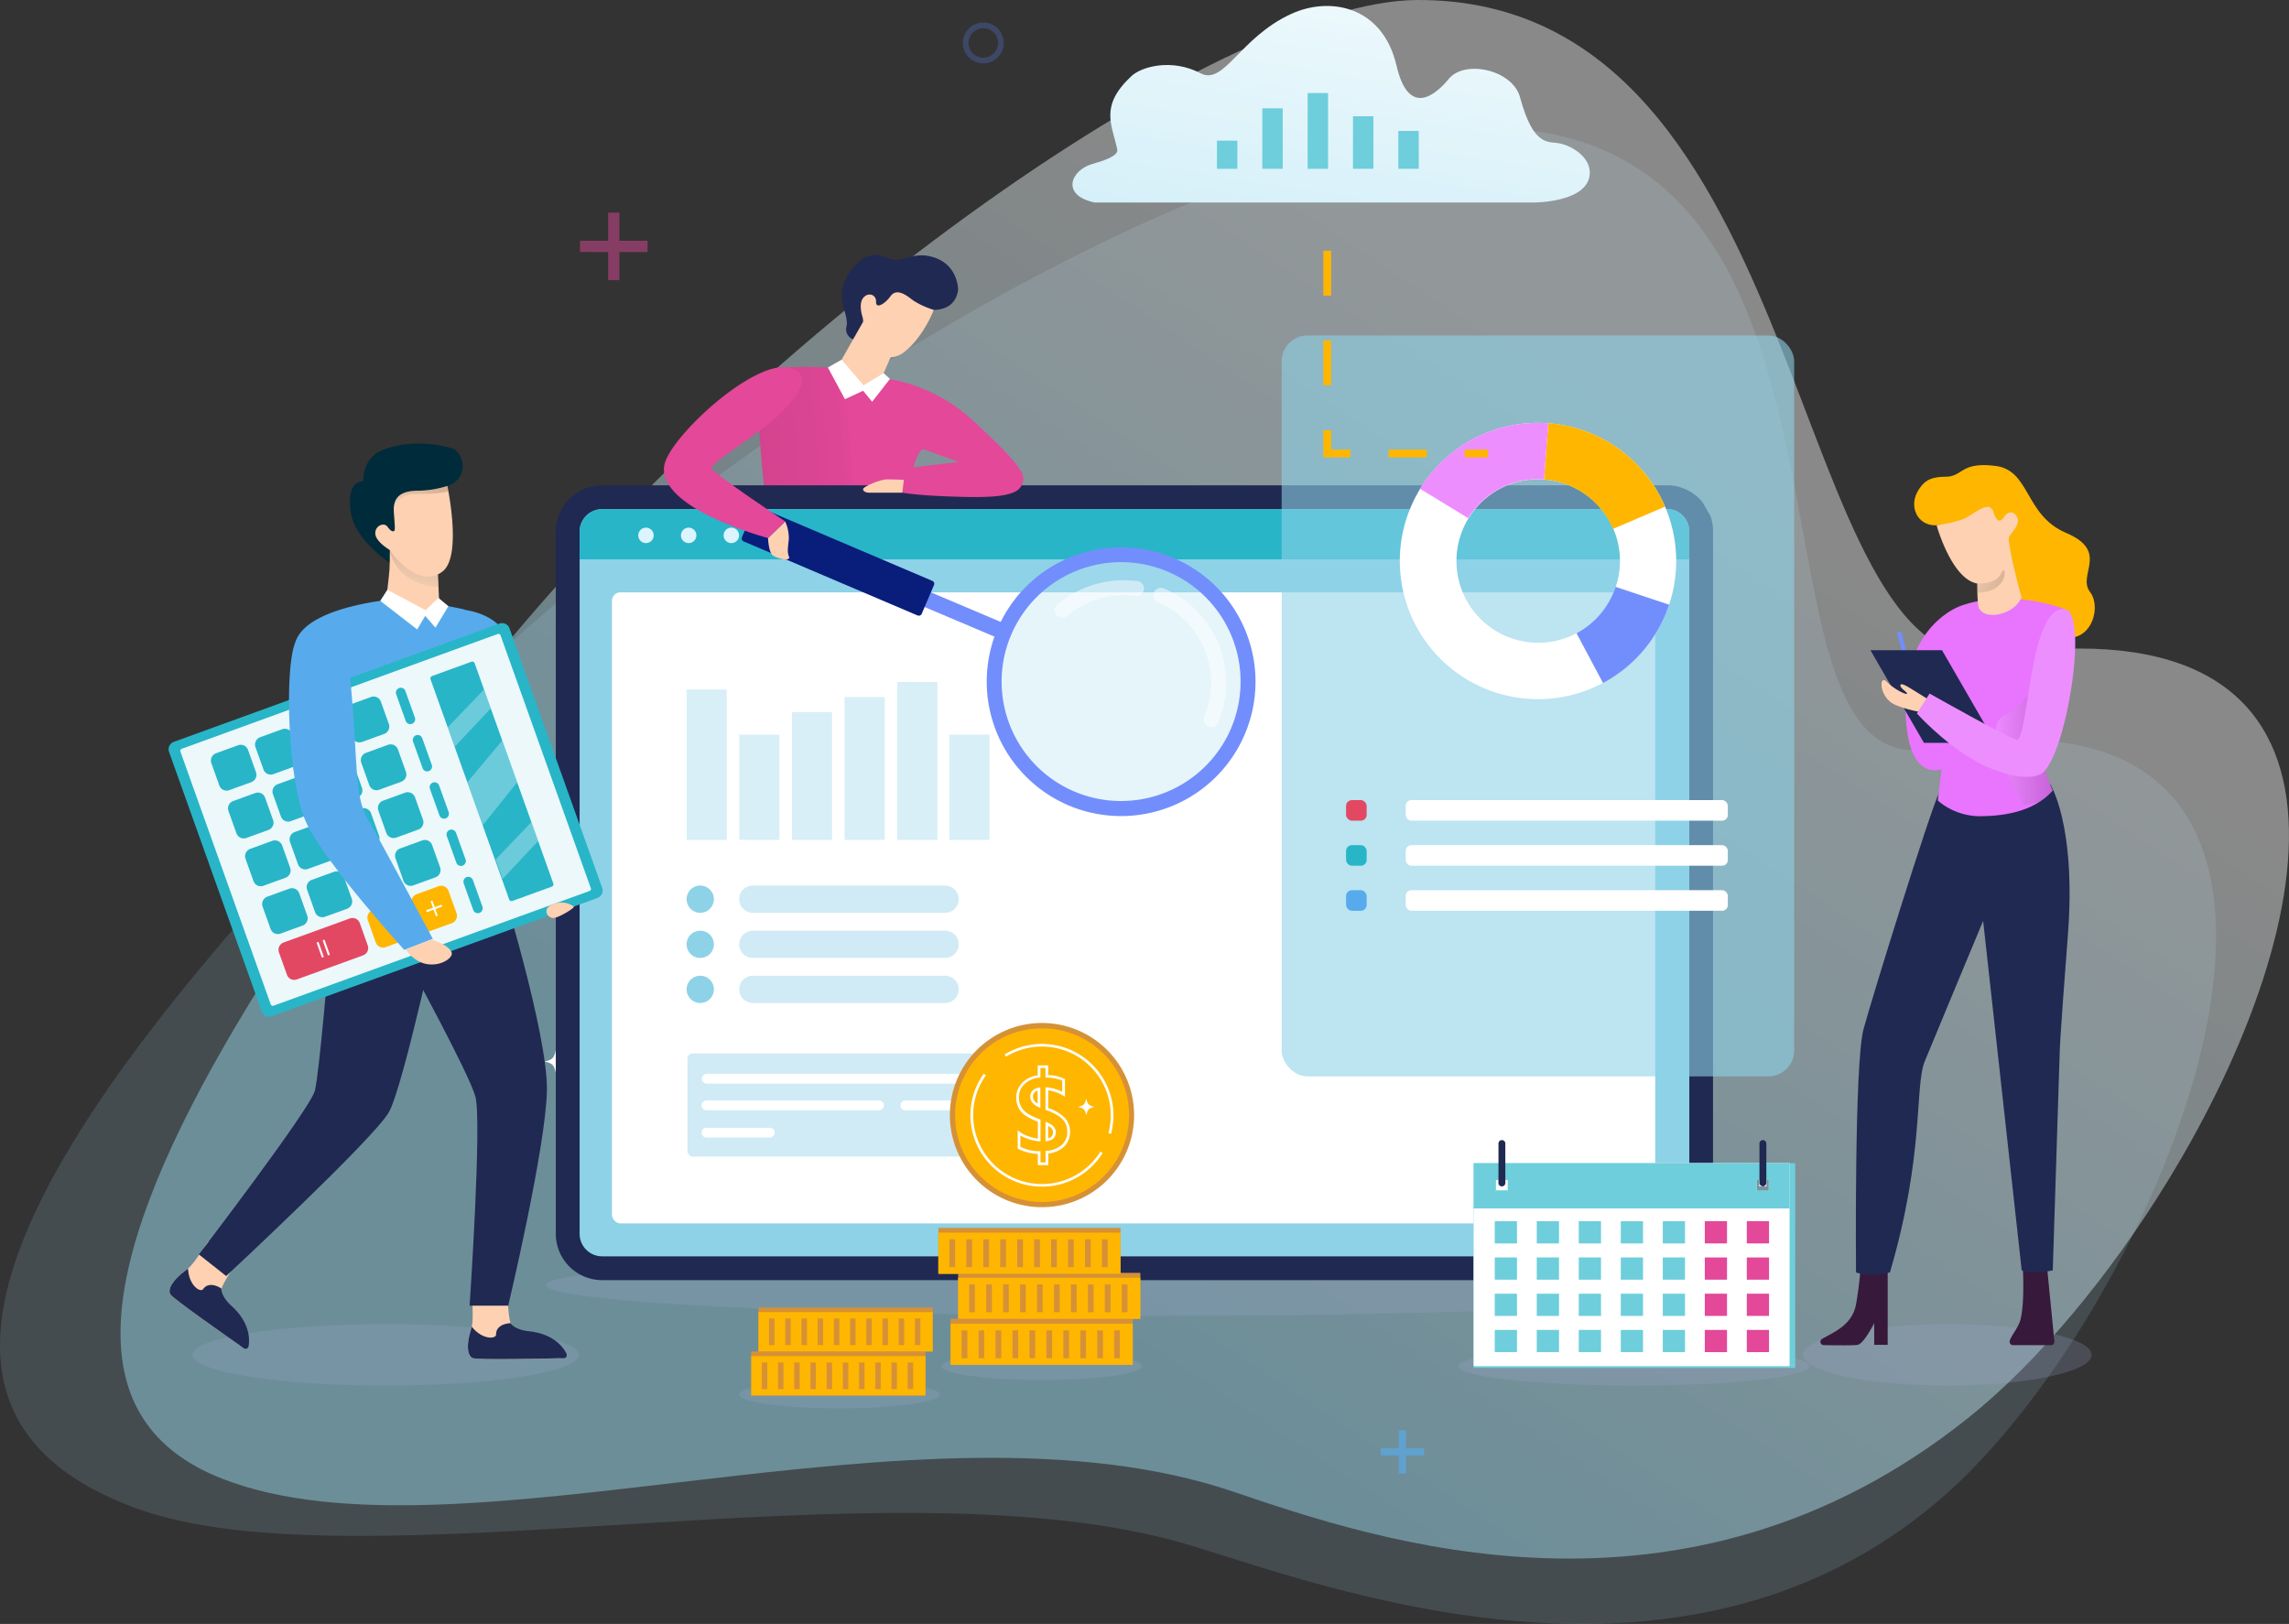 <svg xmlns="http://www.w3.org/2000/svg" xmlns:xlink="http://www.w3.org/1999/xlink" viewBox="0 0 1035.91 735.05"><rect x="0" y="0" width="1035.91" height="735.05" fill="#333333" stroke="none"/><defs><style>.cls-1{isolation:isolate;}.cls-2{fill:#a9e1f2;}.cls-2,.cls-23,.cls-24,.cls-31,.cls-33{opacity:0.15;}.cls-3{opacity:0.42;fill:url(#linear-gradient);}.cls-4{fill:#9faad4;opacity:0.22;}.cls-5{fill:url(#linear-gradient-2);}.cls-6{fill:#202952;}.cls-7{fill:#fff;}.cls-10,.cls-8{opacity:0.35;}.cls-10,.cls-9{fill:#004b6a;}.cls-11{fill:#dcf4fe;}.cls-12,.cls-37{fill:#8ed2e8;}.cls-13{fill:#28b5c8;}.cls-14,.cls-38{fill:#d0ebf5;}.cls-15{fill:none;}.cls-16{fill:#d69136;}.cls-17{fill:#ffb600;}.cls-18{fill:url(#linear-gradient-3);}.cls-19{fill:#6ecedb;}.cls-20{fill:#57abec;}.cls-21{fill:#fdd1b1;}.cls-22{fill:#002b3b;}.cls-23,.cls-24,.cls-31,.cls-33{mix-blend-mode:multiply;}.cls-23{fill:url(#linear-gradient-4);}.cls-24{fill:url(#linear-gradient-5);}.cls-25{opacity:0.91;}.cls-26{fill:#e34862;}.cls-27{fill:#e34899;}.cls-28{fill:#728efc;}.cls-29{fill:#e974fe;}.cls-30{fill:#37193b;}.cls-31{fill:url(#linear-gradient-6);}.cls-32{fill:#ed8efe;}.cls-33{fill:url(#linear-gradient-7);}.cls-34{fill:#b8e4f2;opacity:0.34;}.cls-35{opacity:0.5;mix-blend-mode:screen;}.cls-36{fill:#091d7b;}.cls-37{opacity:0.59;}.cls-38{opacity:0.4;}.cls-39{opacity:0.47;}.cls-40{opacity:0.66;}.cls-41{opacity:0.31;}.cls-42{fill:#5574d8;}</style><linearGradient id="linear-gradient" x1="477.23" y1="598.79" x2="747.8" y2="192.01" gradientUnits="userSpaceOnUse"><stop offset="0" stop-color="#a5e9ff"></stop><stop offset="1" stop-color="#fff"></stop></linearGradient><linearGradient id="linear-gradient-2" x1="286.92" y1="202.93" x2="384.58" y2="194.16" gradientUnits="userSpaceOnUse"><stop offset="0" stop-color="#c73f86"></stop><stop offset="0.95" stop-color="#dd4695"></stop><stop offset="1" stop-color="#e34899"></stop></linearGradient><linearGradient id="linear-gradient-3" x1="557.69" y1="370.95" x2="627.66" y2="-82.69" gradientUnits="userSpaceOnUse"><stop offset="0" stop-color="#9cdbf0"></stop><stop offset="1" stop-color="#fff"></stop></linearGradient><linearGradient id="linear-gradient-4" x1="5404.33" y1="272.05" x2="5398.1" y2="246.86" gradientTransform="matrix(-1, 0, 0, 1, 5587.55, 0)" gradientUnits="userSpaceOnUse"><stop offset="0" stop-color="#fff"></stop><stop offset="1"></stop></linearGradient><linearGradient id="linear-gradient-5" x1="5400.35" y1="235.11" x2="5394.99" y2="219.84" xlink:href="#linear-gradient-4"></linearGradient><linearGradient id="linear-gradient-6" x1="903.09" y1="327.91" x2="929.02" y2="327.91" gradientTransform="matrix(1, 0, 0, 1, 0, 0)" xlink:href="#linear-gradient-4"></linearGradient><linearGradient id="linear-gradient-7" x1="881.86" y1="258.04" x2="907.36" y2="264.96" gradientTransform="matrix(1, 0, 0, 1, 0, 0)" xlink:href="#linear-gradient-4"></linearGradient></defs><g class="cls-1"><g id="Calque_2" data-name="Calque 2"><g id="Layer_1" data-name="Layer 1"><path class="cls-2" d="M186.56,333.29C22.25,500.65-67.48,635.18,61.23,682.57c101.07,37.2,342.25-23.6,476.64,16.66,60.76,18.2,222.07,80.72,340-20.45,104.94-90,220.87-381.49-4.09-339.94C783.45,355.53,857,72.51,686.15,58.42,565,48.44,324.74,192.55,186.56,333.29Z"></path><path class="cls-3" d="M981.59,533.65c-26.64,43.7-59.67,83.3-91,108.26C761.37,745,622,696.82,558.06,675.16,416.67,627.27,207.2,711,100.48,669.28c-64.88-25.38-58-93.49,1.58-196.9,25.73-44.71,61.29-96,105.14-153.3C334.74,152.43,551.58.25,641.5,0c182.4-.51,165,310.9,261.68,296.58C1078.43,270.61,1052.83,416.79,981.59,533.65Z"></path><ellipse class="cls-4" cx="522.46" cy="581.71" rx="275.33" ry="13.9"></ellipse><ellipse class="cls-4" cx="471.42" cy="618.37" rx="45.43" ry="6.25"></ellipse><path class="cls-5" d="M427.62,202.78l-9.95.43s-4,2-5.13,14.2-66.73,3.1-66.73,3.1-2-17.73-2.44-30.15,5.32-23.06,8.87-23.72,33.92-2,49.88,4.87S427.62,202.78,427.62,202.78Z"></path><path class="cls-6" d="M433.61,131.27c-.78,5.21-4.11,8.87-11.09,9s-21.84,2-25,8.32-11.4,5-11.4,5a4.81,4.81,0,0,1-3-5.92c1-4.66-4-11.75-1.44-18.84s10.3-16.52,18.84-12.53,11.75-3.33,22.5.33S433.61,131.27,433.61,131.27Z"></path><path class="cls-7" d="M256.59,480.49c-3.55.83-4.22,1.51-5.06,5.05-.83-3.54-1.51-4.22-5.05-5.05,3.54-.83,4.22-1.51,5.05-5.05C252.37,479,253,479.66,256.59,480.49Z"></path><g class="cls-8"><rect class="cls-9" x="372.74" y="308.68" width="18.16" height="71.5"></rect><rect class="cls-9" x="348.91" y="315.49" width="18.16" height="64.69"></rect><rect class="cls-9" x="325.07" y="322.3" width="18.16" height="57.88"></rect><rect class="cls-9" x="301.24" y="332.52" width="18.16" height="47.67"></rect><rect class="cls-9" x="396.31" y="332.52" width="18.16" height="47.67"></rect><rect class="cls-9" x="277.41" y="312.09" width="18.16" height="68.09"></rect></g><path class="cls-9" d="M318.39,242.33a3.49,3.49,0,1,1-3.49-3.49A3.49,3.49,0,0,1,318.39,242.33Z"></path><path class="cls-9" d="M299.07,242.33a3.49,3.49,0,1,1-3.48-3.49A3.48,3.48,0,0,1,299.07,242.33Z"></path><path class="cls-9" d="M279.76,242.33a3.49,3.49,0,1,1-3.49-3.49A3.49,3.49,0,0,1,279.76,242.33Z"></path><path class="cls-10" d="M283.58,454h0a6.17,6.17,0,0,1-6.17-6.17h0a6.18,6.18,0,0,1,6.17-6.18h0a6.18,6.18,0,0,1,6.17,6.18h0A6.17,6.17,0,0,1,283.58,454Z"></path><path class="cls-9" d="M394.37,454h-87a6.17,6.17,0,0,1-6.17-6.17h0a6.18,6.18,0,0,1,6.17-6.18h87a6.18,6.18,0,0,1,6.17,6.18h0A6.17,6.17,0,0,1,394.37,454Z"></path><path class="cls-10" d="M283.58,433.6h0a6.17,6.17,0,0,1-6.17-6.17h0a6.17,6.17,0,0,1,6.17-6.17h0a6.17,6.17,0,0,1,6.17,6.17h0A6.17,6.17,0,0,1,283.58,433.6Z"></path><path class="cls-9" d="M394.37,433.6h-87a6.17,6.17,0,0,1-6.17-6.17h0a6.17,6.17,0,0,1,6.17-6.17h87a6.17,6.17,0,0,1,6.17,6.17h0A6.17,6.17,0,0,1,394.37,433.6Z"></path><path class="cls-10" d="M283.58,413.17h0a6.17,6.17,0,0,1-6.17-6.17h0a6.17,6.17,0,0,1,6.17-6.17h0a6.17,6.17,0,0,1,6.17,6.17h0A6.17,6.17,0,0,1,283.58,413.17Z"></path><path class="cls-9" d="M394.37,413.17h-87a6.17,6.17,0,0,1-6.17-6.17h0a6.17,6.17,0,0,1,6.17-6.17h87a6.17,6.17,0,0,1,6.17,6.17h0A6.17,6.17,0,0,1,394.37,413.17Z"></path><path class="cls-9" d="M486.11,379.91H715.4s-6.08-91.53-38.08-91.53S648.44,342,630.44,338.63c-13.26-2.48-14.07-18-26.17-18-17,0-22.8,43.2-47.76,16.8-20.07-21.24-25.89,29.48-41.75,19.82C492.35,343.59,486.11,379.91,486.11,379.91Z"></path><path class="cls-9" d="M717.58,389.22H703.92v-3h-1v3H691.23v-3h-1v3H678.55v-3h-1v3H665.82v-3h-1v3H653v-3h-1v3H640.29v-3h-1v3H627.61v-3h-1v3H614.88v-3h-1v3H602.05v-3h-1v3H589.35v-3h-1v3h-11.7v-3h-1v3H563.94v-3h-1v3H551.11v-3h-1v3h-12v-3H537v3H525.39v-3h-1v3H512.66v-3h-1v3H500v-3h-1v3H487.15v-3h-1v4.08H718v-.65A.4.4,0,0,0,717.58,389.22Z"></path><path class="cls-10" d="M486.11,379.91s18.94-.36,27.92-15c10.81-17.64,22.06-7.2,29.52.48,10.56,10.88,21.35-31.05,35.85-26s15.75,32.45,34.08,25.74c15.59-5.7,19.94-14.5,34.08-8.33,18.43,8,24.28-24.12,40.48-5,15.61,18.48,17.63,27.22,27.36,28.05Z"></path><path class="cls-9" d="M653.44,500.32a23.27,23.27,0,1,1-25.07-23.2,17.8,17.8,0,0,1,1.8-.08,23.29,23.29,0,0,1,23.27,23.28Z"></path><path class="cls-10" d="M649.84,487.89l-19.67,12.43-1.8-23.2a17.8,17.8,0,0,1,1.8-.08A23.24,23.24,0,0,1,649.84,487.89Z"></path><path class="cls-9" d="M715.32,500.32a23.27,23.27,0,1,1-25.06-23.2c.58-.05,1.19-.08,1.79-.08a23.29,23.29,0,0,1,23.27,23.28Z"></path><path class="cls-10" d="M711.72,487.89l-19.67,12.43-22.36,6.46a23.28,23.28,0,0,1,20.57-29.66c.58-.05,1.19-.08,1.79-.08A23.22,23.22,0,0,1,711.72,487.89Z"></path><path class="cls-9" d="M592.66,500.32a23.3,23.3,0,1,1-1.31-7.68A22.73,22.73,0,0,1,592.66,500.32Z"></path><path class="cls-10" d="M591.35,492.64l-22,7.68-18.63-14a23.27,23.27,0,0,1,40.59,6.29Z"></path><path class="cls-9" d="M531.35,500.32a23.27,23.27,0,0,1-23.27,23.27,23.77,23.77,0,0,1-5.75-.71,23.34,23.34,0,0,1-17.52-22.56A23.26,23.26,0,0,1,530,492.64,22.73,22.73,0,0,1,531.35,500.32Z"></path><path class="cls-10" d="M508.08,500.32l-5.75,22.56a23,23,0,0,1-10.4-5.82Z"></path><path class="cls-9" d="M632.47,406.76h-149a2.21,2.21,0,0,1-2.21-2.21h0a2.21,2.21,0,0,1,2.21-2.21h149a2.21,2.21,0,0,1,2.21,2.21h0A2.21,2.21,0,0,1,632.47,406.76Z"></path><rect class="cls-9" x="485.72" y="407.95" width="229.68" height="46.66" rx="2.3"></rect><path class="cls-9" d="M645,421.45H496a2.21,2.21,0,0,1-2.21-2.21h0A2.21,2.21,0,0,1,496,417H645a2.2,2.2,0,0,1,2.2,2.21h0A2.2,2.2,0,0,1,645,421.45Z"></path><path class="cls-9" d="M702.87,433.49H577.17a2.21,2.21,0,0,1-2.21-2.21h0a2.21,2.21,0,0,1,2.21-2.21h125.7a2.21,2.21,0,0,1,2.21,2.21h0A2.21,2.21,0,0,1,702.87,433.49Z"></path><path class="cls-9" d="M702.87,421.45H658a2.2,2.2,0,0,1-2.21-2.21h0A2.2,2.2,0,0,1,658,417h44.86a2.21,2.21,0,0,1,2.21,2.21h0A2.21,2.21,0,0,1,702.87,421.45Z"></path><path class="cls-9" d="M562.63,433.49H495.82a2.21,2.21,0,0,1-2.21-2.21h0a2.21,2.21,0,0,1,2.21-2.21h66.81a2.21,2.21,0,0,1,2.21,2.21h0A2.21,2.21,0,0,1,562.63,433.49Z"></path><path class="cls-9" d="M666.44,445.84h-119a2.21,2.21,0,0,1-2.21-2.21h0a2.21,2.21,0,0,1,2.21-2.21h119a2.21,2.21,0,0,1,2.21,2.21h0A2.21,2.21,0,0,1,666.44,445.84Z"></path><path class="cls-9" d="M532.1,445.84H495.82a2.21,2.21,0,0,1-2.21-2.21h0a2.21,2.21,0,0,1,2.21-2.21H532.1a2.2,2.2,0,0,1,2.2,2.21h0A2.2,2.2,0,0,1,532.1,445.84Z"></path><path class="cls-9" d="M702.87,445.84h-21.6a2.2,2.2,0,0,1-2.2-2.21h0a2.2,2.2,0,0,1,2.2-2.21h21.6a2.21,2.21,0,0,1,2.21,2.21h0A2.21,2.21,0,0,1,702.87,445.84Z"></path><rect class="cls-9" x="277.79" y="476.84" width="186.61" height="46.66" rx="2.3"></rect><path class="cls-9" d="M406.8,490.5H286.57a2.21,2.21,0,0,1-2.21-2.21h0a2.21,2.21,0,0,1,2.21-2.21H406.8a2.21,2.21,0,0,1,2.21,2.21h0A2.21,2.21,0,0,1,406.8,490.5Z"></path><path class="cls-9" d="M453.8,502.55H376.4a2.21,2.21,0,0,1-2.21-2.21h0a2.21,2.21,0,0,1,2.21-2.21h77.4a2.21,2.21,0,0,1,2.21,2.21h0A2.21,2.21,0,0,1,453.8,502.55Z"></path><path class="cls-9" d="M453.8,490.5H418.18a2.21,2.21,0,0,1-2.21-2.21h0a2.21,2.21,0,0,1,2.21-2.21H453.8a2.21,2.21,0,0,1,2.21,2.21h0A2.21,2.21,0,0,1,453.8,490.5Z"></path><path class="cls-9" d="M364.48,502.55H286.42a2.21,2.21,0,0,1-2.21-2.21h0a2.21,2.21,0,0,1,2.21-2.21h78.06a2.21,2.21,0,0,1,2.21,2.21h0A2.21,2.21,0,0,1,364.48,502.55Z"></path><path class="cls-9" d="M315.06,514.89H286.42a2.21,2.21,0,0,1-2.21-2.21h0a2.21,2.21,0,0,1,2.21-2.21h28.64a2.21,2.21,0,0,1,2.21,2.21h0A2.21,2.21,0,0,1,315.06,514.89Z"></path><path class="cls-11" d="M764.51,240.68V558.44a10.24,10.24,0,0,1-10.22,10.22H272.53a10.21,10.21,0,0,1-10.22-10.22V240.68a10.21,10.21,0,0,1,10.22-10.22H754.29l.53,0,.51,0,.51.07.32,0,.33.06.25.06.16,0,.36.1c.34.11.67.23,1,.37a8.07,8.07,0,0,1,.89.43,2.71,2.71,0,0,1,.37.21,2.74,2.74,0,0,1,.36.23l.35.23.31.24.35.28.32.28a10.18,10.18,0,0,1,.85.89c.07.07.13.16.19.23a6.41,6.41,0,0,1,.39.52l.22.32c.07.11.14.21.2.32a2.53,2.53,0,0,1,.13.22v0a3.72,3.72,0,0,1,.21.39,5,5,0,0,1,.22.47,1.73,1.73,0,0,1,.1.24c.07.14.12.29.18.44l.15.45a10.67,10.67,0,0,1,.3,1.27c0,.15,0,.3.07.45s0,.06,0,.09,0,.32,0,.48,0,.2,0,.3S764.51,240.54,764.51,240.68Z"></path><path class="cls-6" d="M272.53,579.44a21,21,0,0,1-21-21V240.68a21,21,0,0,1,21-21H754.29c.4,0,.8,0,1.19,0s.6,0,.91.07.79.09,1.2.16l.46.07.54.11.62.14.46.11.77.22c.63.2,1.27.43,1.91.69a20.23,20.23,0,0,1,1.95.93c.26.14.51.29.76.44s.57.35.85.54.75.52.75.52c.22.16.41.3.59.45l.66.53.63.56a20.43,20.43,0,0,1,1.76,1.84l.1.12,3.58,6.15c0,.08,0,.16.08.24.1.26.18.51.26.77l.06.19a19.4,19.4,0,0,1,.6,2.57c0,.19.07.39.1.58s.08.58.1.87,0,.3,0,.45q0,.47.06,1c0,.22,0,.45,0,.68V558.44a21,21,0,0,1-21,21Z"></path><path class="cls-12" d="M764.51,240.68V558.44a10.24,10.24,0,0,1-10.22,10.22H272.53a10.21,10.21,0,0,1-10.22-10.22V240.68a10.21,10.21,0,0,1,10.22-10.22H754.29l.53,0,.51,0,.51.07.32,0,.33.06.25.06.16,0,.36.1c.34.11.67.23,1,.37a8.07,8.07,0,0,1,.89.43,2.71,2.71,0,0,1,.37.21,2.74,2.74,0,0,1,.36.23l.35.23.31.24.35.28.32.28a10.18,10.18,0,0,1,.85.89c.07.07.13.16.19.23a6.41,6.41,0,0,1,.39.52l.22.32c.07.11.14.21.2.32a2.53,2.53,0,0,1,.13.22v0a3.72,3.72,0,0,1,.21.39,5,5,0,0,1,.22.47,1.73,1.73,0,0,1,.1.24c.07.14.12.29.18.44l.15.45a10.67,10.67,0,0,1,.3,1.27c0,.15,0,.3.07.45s0,.06,0,.09,0,.32,0,.48,0,.2,0,.3S764.51,240.54,764.51,240.68Z"></path><rect class="cls-7" x="276.95" y="268.11" width="472.14" height="285.66" rx="3.84"></rect><g class="cls-8"><rect class="cls-12" x="406.07" y="308.68" width="18.16" height="71.5"></rect><rect class="cls-12" x="382.23" y="315.49" width="18.16" height="64.69"></rect><rect class="cls-12" x="358.4" y="322.3" width="18.16" height="57.88"></rect><rect class="cls-12" x="334.57" y="332.52" width="18.16" height="47.67"></rect><rect class="cls-12" x="429.63" y="332.52" width="18.16" height="47.67"></rect><rect class="cls-12" x="310.73" y="312.09" width="18.16" height="68.09"></rect></g><path class="cls-13" d="M764.5,240.68v12.5H262.31v-12.5a10.2,10.2,0,0,1,10.21-10.21H754.29A10.21,10.21,0,0,1,764.5,240.68Z"></path><path class="cls-11" d="M334.47,242.33a3.49,3.49,0,1,1-3.49-3.49A3.49,3.49,0,0,1,334.47,242.33Z"></path><path class="cls-11" d="M315.15,242.33a3.49,3.49,0,1,1-3.49-3.49A3.49,3.49,0,0,1,315.15,242.33Z"></path><path class="cls-11" d="M295.83,242.33a3.49,3.49,0,1,1-3.49-3.49A3.49,3.49,0,0,1,295.83,242.33Z"></path><path class="cls-12" d="M316.9,454h0a6.18,6.18,0,0,1-6.17-6.17h0a6.18,6.18,0,0,1,6.17-6.18h0a6.18,6.18,0,0,1,6.18,6.18h0A6.18,6.18,0,0,1,316.9,454Z"></path><path class="cls-14" d="M427.7,454h-87a6.17,6.17,0,0,1-6.17-6.17h0a6.18,6.18,0,0,1,6.17-6.18h87a6.18,6.18,0,0,1,6.17,6.18h0A6.17,6.17,0,0,1,427.7,454Z"></path><path class="cls-12" d="M316.9,433.6h0a6.17,6.17,0,0,1-6.17-6.17h0a6.17,6.17,0,0,1,6.17-6.17h0a6.18,6.18,0,0,1,6.18,6.17h0A6.18,6.18,0,0,1,316.9,433.6Z"></path><path class="cls-14" d="M427.7,433.6h-87a6.17,6.17,0,0,1-6.17-6.17h0a6.17,6.17,0,0,1,6.17-6.17h87a6.17,6.17,0,0,1,6.17,6.17h0A6.17,6.17,0,0,1,427.7,433.6Z"></path><path class="cls-12" d="M316.9,413.17h0a6.17,6.17,0,0,1-6.17-6.17h0a6.17,6.17,0,0,1,6.17-6.17h0a6.18,6.18,0,0,1,6.18,6.17h0A6.18,6.18,0,0,1,316.9,413.17Z"></path><path class="cls-14" d="M427.7,413.17h-87a6.17,6.17,0,0,1-6.17-6.17h0a6.17,6.17,0,0,1,6.17-6.17h87a6.17,6.17,0,0,1,6.17,6.17h0A6.17,6.17,0,0,1,427.7,413.17Z"></path><rect class="cls-14" x="311.12" y="476.84" width="186.61" height="46.66" rx="2.3"></rect><path class="cls-7" d="M440.13,490.5H319.9a2.21,2.21,0,0,1-2.21-2.21h0a2.21,2.21,0,0,1,2.21-2.21H440.13a2.21,2.21,0,0,1,2.21,2.21h0A2.21,2.21,0,0,1,440.13,490.5Z"></path><path class="cls-7" d="M487.13,502.55h-77.4a2.21,2.21,0,0,1-2.21-2.21h0a2.21,2.21,0,0,1,2.21-2.21h77.4a2.21,2.21,0,0,1,2.21,2.21h0A2.21,2.21,0,0,1,487.13,502.55Z"></path><path class="cls-7" d="M487.13,490.5H451.51a2.21,2.21,0,0,1-2.21-2.21h0a2.21,2.21,0,0,1,2.21-2.21h35.62a2.21,2.21,0,0,1,2.21,2.21h0A2.21,2.21,0,0,1,487.13,490.5Z"></path><path class="cls-7" d="M397.81,502.55H319.74a2.21,2.21,0,0,1-2.21-2.21h0a2.21,2.21,0,0,1,2.21-2.21h78.07a2.21,2.21,0,0,1,2.21,2.21h0A2.21,2.21,0,0,1,397.81,502.55Z"></path><path class="cls-7" d="M348.38,514.89H319.74a2.21,2.21,0,0,1-2.21-2.21h0a2.21,2.21,0,0,1,2.21-2.21h28.64a2.21,2.21,0,0,1,2.21,2.21h0A2.21,2.21,0,0,1,348.38,514.89Z"></path><line class="cls-15" x1="412.13" y1="222.97" x2="412.13" y2="224.8"></line><path class="cls-16" d="M513.25,504.69a41.69,41.69,0,1,0-41.58,41.73A41.66,41.66,0,0,0,513.25,504.69Z"></path><ellipse class="cls-17" cx="471.56" cy="504.79" rx="39.37" ry="39.31" transform="translate(-0.93 0.87) rotate(-0.11)"></ellipse><path class="cls-7" d="M502.8,513.24l-1.19-.32a31.13,31.13,0,0,0-46.3-34.64l-.65-1a32.36,32.36,0,0,1,48.14,36Z"></path><path class="cls-7" d="M471.64,537.1A32.31,32.31,0,0,1,445.21,486l1,.71a30.8,30.8,0,0,0-5.78,18.12A31.13,31.13,0,0,0,498,521.24l1,.66A32.21,32.21,0,0,1,471.64,537.1Z"></path><path class="cls-7" d="M474.41,527.37h-4.74l0-5.08a20.36,20.36,0,0,1-8.77-2.24l-.33-.18,0-8.31,1,.81a13.32,13.32,0,0,0,4,2,19.73,19.73,0,0,0,4.12,1l0-7.64c-3.67-1.39-6.15-2.88-7.56-4.54a9.54,9.54,0,0,1-2.21-6.34,9.34,9.34,0,0,1,2.83-6.87,11.7,11.7,0,0,1,6.88-3.21v-4.54h4.74v4.41a17.51,17.51,0,0,1,7.27,1.66l.32.17,0,7.94-.94-.56a17.5,17.5,0,0,0-6.65-2.32l0,8a19.41,19.41,0,0,1,7.4,4.32,9,9,0,0,1,2.47,6.31,9.11,9.11,0,0,1-2.72,6.88,12.46,12.46,0,0,1-7.1,3.08Zm-3.52-1.22h2.29l0-5.15.55-.07a11.62,11.62,0,0,0,6.92-2.81,7.81,7.81,0,0,0,2.35-6,7.68,7.68,0,0,0-2.13-5.48c-1.46-1.54-3.92-2.94-7.33-4.16l-.4-.14,0-10.22.68.07a19.22,19.22,0,0,1,6.9,2v-5.06a18.33,18.33,0,0,0-7-1.38l-.58,0v-4.35h-2.29l0,4.41-.56,0a10.7,10.7,0,0,0-6.69,2.93,8.1,8.1,0,0,0-2.48,6,8.4,8.4,0,0,0,1.93,5.55c1.3,1.53,3.81,3,7.44,4.33l.4.14,0,9.83-.66,0a20,20,0,0,1-5.09-1.12,18.74,18.74,0,0,1-3.35-1.5v5.11a19,19,0,0,0,8.49,2h.61Zm2.26-9.51,0-8.93.86.37c2.53,1.09,3.82,2.57,3.82,4.4,0,1.56-.68,3.54-3.95,4Zm1.21-7,0,5.55a2.54,2.54,0,0,0,2.2-2.69C476.58,511.36,475.85,510.42,474.36,509.62Zm-3.53-8.1-.89-.44c-2.45-1.2-3.69-2.78-3.7-4.67,0-1.55.66-3.52,3.84-4.1l.73-.13Zm-1.25-7.83a2.58,2.58,0,0,0-2.11,2.72,3.71,3.71,0,0,0,2.13,3.08Z"></path><path class="cls-7" d="M495.34,501c-2.62.62-3.12,1.13-3.73,3.75-.63-2.62-1.13-3.12-3.76-3.73,2.63-.63,3.13-1.13,3.74-3.75C492.21,499.88,492.71,500.38,495.34,501Z"></path><rect class="cls-16" x="430.19" y="596.97" width="82.45" height="20.82"></rect><rect class="cls-17" x="430.19" y="599.16" width="82.45" height="18.63"></rect><rect class="cls-16" x="504.24" y="602.18" width="2.58" height="12.6"></rect><rect class="cls-16" x="496.57" y="602.18" width="2.58" height="12.6"></rect><rect class="cls-16" x="488.9" y="602.18" width="2.58" height="12.6"></rect><rect class="cls-16" x="481.23" y="602.18" width="2.58" height="12.6"></rect><rect class="cls-16" x="473.56" y="602.18" width="2.58" height="12.6"></rect><rect class="cls-16" x="465.89" y="602.18" width="2.58" height="12.6"></rect><rect class="cls-16" x="458.22" y="602.18" width="2.58" height="12.6"></rect><rect class="cls-16" x="450.54" y="602.18" width="2.58" height="12.6"></rect><rect class="cls-16" x="442.87" y="602.18" width="2.58" height="12.6"></rect><rect class="cls-16" x="435.2" y="602.18" width="2.58" height="12.6"></rect><rect class="cls-16" x="433.62" y="576.15" width="82.45" height="20.82"></rect><rect class="cls-17" x="433.62" y="578.34" width="82.45" height="18.63"></rect><rect class="cls-16" x="507.67" y="581.36" width="2.58" height="12.6"></rect><rect class="cls-16" x="500" y="581.36" width="2.58" height="12.6"></rect><rect class="cls-16" x="492.33" y="581.36" width="2.58" height="12.6"></rect><rect class="cls-16" x="484.66" y="581.36" width="2.58" height="12.6"></rect><rect class="cls-16" x="476.99" y="581.36" width="2.58" height="12.6"></rect><rect class="cls-16" x="469.31" y="581.36" width="2.58" height="12.6"></rect><rect class="cls-16" x="461.64" y="581.36" width="2.58" height="12.6"></rect><rect class="cls-16" x="453.97" y="581.36" width="2.58" height="12.6"></rect><rect class="cls-16" x="446.3" y="581.36" width="2.58" height="12.6"></rect><rect class="cls-16" x="438.63" y="581.36" width="2.58" height="12.6"></rect><rect class="cls-16" x="424.66" y="555.75" width="82.45" height="20.82"></rect><rect class="cls-17" x="424.66" y="557.94" width="82.45" height="18.63"></rect><rect class="cls-16" x="498.71" y="560.95" width="2.58" height="12.6"></rect><rect class="cls-16" x="491.04" y="560.95" width="2.58" height="12.6"></rect><rect class="cls-16" x="483.37" y="560.95" width="2.58" height="12.6"></rect><rect class="cls-16" x="475.7" y="560.95" width="2.58" height="12.6"></rect><rect class="cls-16" x="468.03" y="560.95" width="2.58" height="12.6"></rect><rect class="cls-16" x="460.36" y="560.95" width="2.58" height="12.6"></rect><rect class="cls-16" x="452.68" y="560.95" width="2.58" height="12.6"></rect><rect class="cls-16" x="445.01" y="560.95" width="2.58" height="12.6"></rect><rect class="cls-16" x="437.34" y="560.95" width="2.58" height="12.6"></rect><rect class="cls-16" x="429.67" y="560.95" width="2.58" height="12.6"></rect><path class="cls-4" d="M425.28,631.21c0,3.45-20.34,6.25-45.43,6.25s-45.42-2.8-45.42-6.25S354.76,625,379.85,625,425.28,627.75,425.28,631.21Z"></path><rect class="cls-16" x="339.98" y="611.74" width="78.85" height="19.91"></rect><rect class="cls-17" x="339.98" y="613.83" width="78.85" height="17.82"></rect><rect class="cls-16" x="410.79" y="616.72" width="2.46" height="12.05"></rect><rect class="cls-16" x="403.45" y="616.72" width="2.46" height="12.05"></rect><rect class="cls-16" x="396.12" y="616.72" width="2.46" height="12.05"></rect><rect class="cls-16" x="388.78" y="616.72" width="2.46" height="12.05"></rect><rect class="cls-16" x="381.45" y="616.72" width="2.46" height="12.05"></rect><rect class="cls-16" x="374.11" y="616.72" width="2.46" height="12.05"></rect><rect class="cls-16" x="366.77" y="616.72" width="2.46" height="12.05"></rect><rect class="cls-16" x="359.44" y="616.72" width="2.46" height="12.05"></rect><rect class="cls-16" x="352.1" y="616.72" width="2.46" height="12.05"></rect><rect class="cls-16" x="344.77" y="616.72" width="2.46" height="12.05"></rect><rect class="cls-16" x="343.25" y="591.83" width="78.85" height="19.91"></rect><rect class="cls-17" x="343.25" y="593.92" width="78.85" height="17.82"></rect><rect class="cls-16" x="414.07" y="596.8" width="2.46" height="12.05"></rect><rect class="cls-16" x="406.73" y="596.8" width="2.46" height="12.05"></rect><rect class="cls-16" x="399.4" y="596.8" width="2.46" height="12.05"></rect><rect class="cls-16" x="392.06" y="596.8" width="2.46" height="12.05"></rect><rect class="cls-16" x="384.72" y="596.8" width="2.46" height="12.05"></rect><rect class="cls-16" x="377.39" y="596.8" width="2.46" height="12.05"></rect><rect class="cls-16" x="370.05" y="596.8" width="2.46" height="12.05"></rect><rect class="cls-16" x="362.72" y="596.8" width="2.46" height="12.05"></rect><rect class="cls-16" x="355.38" y="596.8" width="2.46" height="12.05"></rect><rect class="cls-16" x="348.04" y="596.8" width="2.46" height="12.05"></rect><ellipse class="cls-4" cx="174.52" cy="613.26" rx="87.44" ry="13.9"></ellipse><ellipse class="cls-4" cx="881.33" cy="613.26" rx="65.27" ry="13.9"></ellipse><ellipse class="cls-4" cx="739.42" cy="618.37" rx="79.42" ry="8.79"></ellipse><path class="cls-18" d="M719.48,78.33c-.29,13.4-25.25,13.33-25.25,13.33H495.39c-15.57-3.32-10.7-14.71-1-17.46,4.42-1.26,11.9-3.49,11.24-6.57-2.45-11.44-8.08-19.67,6.44-33.21,4.56-4.25,18.2-8.11,31.25-1.26,10.73,5.63,17.65-16.1,40.95-26.83C601.81-1.76,625.72,2.69,632,29.69s21.17,9,23.67,6c7.26-8.84,28.85-4.1,32.22,8.29,6.33,23.34,13,19.67,18.61,21.07S719.63,71.36,719.48,78.33Z"></path><rect class="cls-19" x="632.83" y="59.26" width="9.24" height="17.14"></rect><rect class="cls-19" x="612.31" y="52.63" width="9.24" height="23.77"></rect><rect class="cls-19" x="591.79" y="42.12" width="9.24" height="34.29"></rect><rect class="cls-19" x="571.27" y="49.04" width="9.24" height="27.36"></rect><rect class="cls-19" x="550.74" y="63.67" width="9.24" height="12.74"></rect><path class="cls-20" d="M184.4,270.65s-45.62,2.34-50.78,20.28c-2.67,9.27,31.48,60.71,31.48,60.71s43.57-4.67,48-3.8,8.77-44.44,9.06-51.75a33,33,0,0,0-1.07-8.44,16.32,16.32,0,0,0-12.68-12.18Z"></path><path class="cls-20" d="M210.81,276.17s22.72,2.4,19.94,23.29a444.64,444.64,0,0,1-8.62,43.8s-17-16.27-17.55-20.75S210.81,276.17,210.81,276.17Z"></path><path class="cls-21" d="M214,614.74c2,.77,28,.32,38.87.1a2.47,2.47,0,0,0,1.64-4.27C251.8,608,247,605,238.87,604.24c-3.54-.33-5.71-1.49-7-3.39-1.79-2.66-2.3-12.48-1.94-17.8.07-1.15-16.18.16-16.25,2.43-.1,3.26.72,11.32-.2,15.12-.14.55-.28,1.09-.45,1.59C211,608.54,211.41,613.76,214,614.74Z"></path><path class="cls-6" d="M214,614.74c2.19.84,32.51.24,41.23,0,1.12,0,1.55-1.19,1.06-2.19-1.74-3.5-6.67-9-17.11-10-3.54-.34-6.9-1.74-8.17-3.64-3.66.22-6.57,1.84-6.5,5.18,0,2-6.16,2.51-11-3.55-.14.55-.28,1.09-.45,1.59C211,608.54,211.41,613.76,214,614.74Z"></path><path class="cls-21" d="M77.14,585.9c1.17,1.81,22.43,16.81,31.31,23a2.47,2.47,0,0,0,3.84-2.48c-.63-3.67-2.73-8.89-8.86-14.32-2.65-2.36-3.72-4.58-3.63-6.87.12-3.2,5.5-11.43,8.94-15.51.73-.88-13.16-9.42-14.55-7.64-2,2.57-6.1,9.57-9.09,12.09-.44.37-.87.71-1.3,1C78.39,579.14,75.65,583.59,77.14,585.9Z"></path><path class="cls-6" d="M77.14,585.9c1.27,2,26.09,19.39,33.24,24.38.92.64,2,0,2.15-1.14.67-3.85-.06-11.21-7.9-18.17-2.66-2.36-4.54-5.47-4.46-7.76-3.07-2-6.38-2.39-8.29.34-1.13,1.61-6.46-1.6-6.78-9.35-.44.37-.87.71-1.3,1C78.39,579.14,75.65,583.59,77.14,585.9Z"></path><path class="cls-22" d="M158.64,231.25c1.86,14.27,20,25,20,25a104.9,104.9,0,0,1,6.59-19.79c3.41-7.36,8.16-14.22,14.28-15.53,14-3,10.54-15.64,5.43-17.88-.09,0-16.28-5.64-32.16.82-8.88,3.62-8.42,14-8.42,14S156.79,217,158.64,231.25Z"></path><path class="cls-21" d="M174.63,272.36s8,7,15,6.8,9.23-4.22,9.23-4.22l-.4-9.14-.36-8.41-21.61-12.66-.06,0v.15c0,.54,0,2.44,0,4.69,0,3-.06,6.59-.17,8.31C176,261.48,174.63,272.36,174.63,272.36Z"></path><path class="cls-23" d="M176.16,248.61c.08.31.14.61.23.91,3.2,12.39,14.77,15.84,22,16.28l-.36-8.41-21.61-12.66a.53.53,0,0,0-.06.1A5.61,5.61,0,0,0,176.16,248.61Z"></path><path class="cls-21" d="M169.87,241.82c.42,3.56,6.51,7.11,6.51,7.11,4.7,7,15.39,16.7,24.1,9.57,7.22-5.93,3.81-28.61,2.45-36.11-.26-1.53-.46-2.43-.46-2.43a45.52,45.52,0,0,1-13,2.15c-6.59,0-11.55,1.81-11.24,9.14,0,0,0,0,0,.05a2.9,2.9,0,0,0,0,.51c.56,7.8.75,8.57-.3,8.67s-2.23-1.65-2.62-2.14C173.54,236.16,169.43,238.24,169.87,241.82Z"></path><path class="cls-24" d="M178.2,231.25a8.77,8.77,0,0,1,7.65-7.48c5.07-.59,9.12.41,17.08-1.38-.26-1.53-.46-2.43-.46-2.43a45.52,45.52,0,0,1-13,2.15C182.85,222.11,177.89,223.92,178.2,231.25Z"></path><path class="cls-6" d="M149.21,429.3s-4.64,56.12-6.7,64.35S90,567.8,90,567.8l12.35,9.78s66.94-62.3,73.63-74.14,24.2-93.71,24.2-93.71Z"></path><path class="cls-6" d="M185.25,436.5s26.77,48.92,29.86,59.73S212.53,591,212.53,591H230s17-71.56,17.51-97.31-21.63-96.79-21.63-96.79l-40.67,18.6Z"></path><path class="cls-13" d="M118.56,458.1l-42.14-118a3.63,3.63,0,0,1,2.51-4.41l146.83-53.32a3.58,3.58,0,0,1,4.72,1.78l42.13,118a3.61,3.61,0,0,1-2.51,4.4L123.28,459.88A3.57,3.57,0,0,1,118.56,458.1Z"></path><g class="cls-25"><path class="cls-7" d="M82.35,338.9,225.15,287a1,1,0,0,1,1.35.51l40.9,114.56a1,1,0,0,1-.71,1.26l-142.8,51.85a1,1,0,0,1-1.35-.51L81.63,340.16A1,1,0,0,1,82.35,338.9Z"></path></g><path class="cls-13" d="M230.42,407.09l-35.57-99.6a1.18,1.18,0,0,1,.7-1.5l17.79-6.46a1.15,1.15,0,0,1,1.48.71l35.57,99.6a1.17,1.17,0,0,1-.7,1.5l-17.78,6.46A1.16,1.16,0,0,1,230.42,407.09Z"></path><path class="cls-17" d="M190,419.36l-3.59-10.07a3.53,3.53,0,0,1,2.11-4.52l10-3.63a3.49,3.49,0,0,1,4.48,2.13l3.6,10.07a3.54,3.54,0,0,1-2.11,4.51l-10,3.63A3.5,3.5,0,0,1,190,419.36Z"></path><path class="cls-17" d="M170.06,426.58l-3.59-10.07a3.53,3.53,0,0,1,2.11-4.51l10-3.63a3.49,3.49,0,0,1,4.48,2.12l3.6,10.08a3.54,3.54,0,0,1-2.11,4.51l-10,3.63A3.49,3.49,0,0,1,170.06,426.58Z"></path><path class="cls-26" d="M129.85,441.19l-3.6-10.07a3.54,3.54,0,0,1,2.11-4.52l30-10.88a3.48,3.48,0,0,1,4.47,2.13l3.6,10.07a3.54,3.54,0,0,1-2.11,4.51l-29.95,10.88A3.49,3.49,0,0,1,129.85,441.19Z"></path><path class="cls-13" d="M214.16,411.87l-4.3-12A2.25,2.25,0,0,1,211.2,397h0a2.21,2.21,0,0,1,2.82,1.35l4.3,12a2.23,2.23,0,0,1-1.33,2.85h0A2.2,2.2,0,0,1,214.16,411.87Z"></path><path class="cls-13" d="M206.52,390.48l-4.3-12a2.24,2.24,0,0,1,1.33-2.85h0a2.2,2.2,0,0,1,2.83,1.34l4.3,12a2.24,2.24,0,0,1-1.33,2.85h0A2.21,2.21,0,0,1,206.52,390.48Z"></path><path class="cls-13" d="M198.88,369.08l-4.3-12a2.25,2.25,0,0,1,1.33-2.85h0a2.2,2.2,0,0,1,2.83,1.34l4.3,12a2.23,2.23,0,0,1-1.33,2.85h0A2.2,2.2,0,0,1,198.88,369.08Z"></path><path class="cls-13" d="M191.24,347.68l-4.3-12a2.24,2.24,0,0,1,1.33-2.86h0a2.21,2.21,0,0,1,2.83,1.35l4.3,12a2.24,2.24,0,0,1-1.33,2.86h0A2.21,2.21,0,0,1,191.24,347.68Z"></path><path class="cls-13" d="M183.6,326.29l-4.3-12a2.23,2.23,0,0,1,1.33-2.85h0a2.2,2.2,0,0,1,2.83,1.34l4.3,12a2.24,2.24,0,0,1-1.33,2.85h0A2.2,2.2,0,0,1,183.6,326.29Z"></path><path class="cls-13" d="M159.38,333.7l-3.6-10.07a3.54,3.54,0,0,1,2.11-4.51l10-3.63a3.49,3.49,0,0,1,4.48,2.12l3.6,10.07a3.54,3.54,0,0,1-2.11,4.52l-10,3.63A3.49,3.49,0,0,1,159.38,333.7Z"></path><path class="cls-13" d="M167.11,355.34l-3.6-10.07a3.53,3.53,0,0,1,2.11-4.51l10-3.63a3.49,3.49,0,0,1,4.48,2.12l3.6,10.08a3.54,3.54,0,0,1-2.11,4.51l-10,3.63A3.48,3.48,0,0,1,167.11,355.34Z"></path><path class="cls-13" d="M174.83,377l-3.59-10.07a3.53,3.53,0,0,1,2.1-4.51l10-3.63a3.5,3.5,0,0,1,4.48,2.12l3.6,10.08a3.54,3.54,0,0,1-2.11,4.51l-10,3.63A3.49,3.49,0,0,1,174.83,377Z"></path><path class="cls-13" d="M182.56,398.62,179,388.55a3.52,3.52,0,0,1,2.1-4.51l10-3.63a3.49,3.49,0,0,1,4.48,2.13l3.59,10.07a3.53,3.53,0,0,1-2.1,4.51l-10,3.63A3.49,3.49,0,0,1,182.56,398.62Z"></path><path class="cls-13" d="M139.48,340.93l-3.6-10.07a3.54,3.54,0,0,1,2.11-4.52l10-3.62a3.48,3.48,0,0,1,4.48,2.12l3.6,10.07a3.55,3.55,0,0,1-2.11,4.52l-10,3.62A3.49,3.49,0,0,1,139.48,340.93Z"></path><path class="cls-13" d="M147.21,362.57l-3.6-10.07a3.53,3.53,0,0,1,2.11-4.52l10-3.62a3.49,3.49,0,0,1,4.48,2.12l3.6,10.07a3.54,3.54,0,0,1-2.11,4.52l-10,3.62A3.49,3.49,0,0,1,147.21,362.57Z"></path><path class="cls-13" d="M154.93,384.21l-3.59-10.07a3.54,3.54,0,0,1,2.1-4.52l10-3.62a3.5,3.5,0,0,1,4.48,2.12l3.6,10.07a3.54,3.54,0,0,1-2.11,4.52l-10,3.62A3.49,3.49,0,0,1,154.93,384.21Z"></path><path class="cls-13" d="M162.66,405.85l-3.59-10.07a3.53,3.53,0,0,1,2.1-4.52l10-3.62a3.5,3.5,0,0,1,4.48,2.12l3.59,10.07a3.54,3.54,0,0,1-2.1,4.52l-10,3.63A3.5,3.5,0,0,1,162.66,405.85Z"></path><path class="cls-13" d="M119.23,348.28l-3.6-10.07a3.55,3.55,0,0,1,2.11-4.52l10-3.62a3.5,3.5,0,0,1,4.48,2.12l3.59,10.07a3.54,3.54,0,0,1-2.1,4.52l-10,3.63A3.5,3.5,0,0,1,119.23,348.28Z"></path><path class="cls-13" d="M127.13,369.56l-3.6-10.07a3.54,3.54,0,0,1,2.11-4.52l10-3.63a3.48,3.48,0,0,1,4.47,2.13l3.6,10.07a3.54,3.54,0,0,1-2.11,4.52l-10,3.62A3.49,3.49,0,0,1,127.13,369.56Z"></path><path class="cls-13" d="M134.86,391.2l-3.6-10.07a3.54,3.54,0,0,1,2.11-4.52l10-3.63a3.5,3.5,0,0,1,4.48,2.13l3.6,10.07a3.55,3.55,0,0,1-2.11,4.52l-10,3.62A3.49,3.49,0,0,1,134.86,391.2Z"></path><path class="cls-13" d="M142.58,412.84,139,402.77a3.53,3.53,0,0,1,2.11-4.52l10-3.62a3.49,3.49,0,0,1,4.48,2.12l3.6,10.07a3.55,3.55,0,0,1-2.11,4.52l-10,3.62A3.5,3.5,0,0,1,142.58,412.84Z"></path><path class="cls-13" d="M99.26,355.53l-3.59-10.07a3.52,3.52,0,0,1,2.1-4.51l10-3.63a3.5,3.5,0,0,1,4.48,2.12l3.59,10.08a3.53,3.53,0,0,1-2.1,4.51l-10,3.63A3.49,3.49,0,0,1,99.26,355.53Z"></path><path class="cls-13" d="M107,377.17l-3.6-10.07a3.54,3.54,0,0,1,2.11-4.51l10-3.63a3.48,3.48,0,0,1,4.47,2.12l3.6,10.08a3.53,3.53,0,0,1-2.11,4.51l-10,3.63A3.49,3.49,0,0,1,107,377.17Z"></path><path class="cls-13" d="M114.72,398.81l-3.6-10.07a3.54,3.54,0,0,1,2.11-4.51l10-3.63a3.49,3.49,0,0,1,4.48,2.13l3.6,10.07a3.54,3.54,0,0,1-2.11,4.51l-10,3.63A3.49,3.49,0,0,1,114.72,398.81Z"></path><path class="cls-13" d="M122.45,420.46l-3.6-10.08a3.53,3.53,0,0,1,2.11-4.51l10-3.63a3.49,3.49,0,0,1,4.48,2.13l3.6,10.07a3.54,3.54,0,0,1-2.11,4.51l-10,3.63A3.49,3.49,0,0,1,122.45,420.46Z"></path><path class="cls-7" d="M199.78,410.47l-2.74,1,.94,2.64a.43.43,0,0,1-.25.55h0a.43.43,0,0,1-.55-.26l-.94-2.64-2.76,1a.43.43,0,0,1-.55-.26l0-.06a.42.42,0,0,1,.26-.54l2.76-1-.94-2.63a.43.43,0,0,1,.26-.55h0a.42.42,0,0,1,.54.25l.94,2.64,2.74-1a.42.42,0,0,1,.54.26l0,.05A.43.43,0,0,1,199.78,410.47Z"></path><path class="cls-7" d="M177.75,421.9h0a.46.46,0,0,1-.59-.28L175,415.55a.46.46,0,0,1,.27-.59h0a.46.46,0,0,1,.59.28l2.17,6.07A.46.46,0,0,1,177.75,421.9Z"></path><path class="cls-7" d="M148.89,432.38h0a.45.45,0,0,1-.59-.28L146.14,426a.46.46,0,0,1,.27-.6h0a.46.46,0,0,1,.59.28l2.17,6.07A.46.46,0,0,1,148.89,432.38Z"></path><path class="cls-7" d="M146.15,433.38h0a.46.46,0,0,1-.59-.28L143.4,427a.45.45,0,0,1,.27-.59h0a.45.45,0,0,1,.59.28l2.17,6.06A.47.47,0,0,1,146.15,433.38Z"></path><path class="cls-20" d="M133.62,290.93c5.61-12.54,21.95-15.17,25.24,20.19,3.2,34.51,1.31,49.23,7.74,60,5.83,9.8,29.28,53.84,29.28,53.84l-12.94,5s-35.39-38.81-44.16-57.23S128.7,301.93,133.62,290.93Z"></path><path class="cls-21" d="M183.66,429.73l11.53-4.5s7.56,2.09,9.16,5.76S192,442.09,183.66,429.73Z"></path><path class="cls-21" d="M259.69,410.35a9.46,9.46,0,0,0-9.23-1.09c-5.61,2-2.63,6.38,0,6.25S260.34,410.8,259.69,410.35Z"></path><polygon class="cls-7" points="172.09 271.96 175.28 266.97 192.59 276.17 198.43 270.65 202.93 274.38 197.07 284.1 192.44 278.76 188.79 284.9 172.09 271.96"></polygon><path class="cls-27" d="M402.12,171.51a74.24,74.24,0,0,1,37.69,18.41C454.67,203.66,464,213,463.09,217.19s-2,8.2-25,7.76-29.93-2-29.93-2l.89-10.86s23.05-2.89,24.61-2.89-18.41-6.42-23.95-9.31S402.12,171.51,402.12,171.51Z"></path><path class="cls-21" d="M408.36,223H392.91s-2.16-.15-2.33-1.48,8-4.49,10.52-4.53,7.94.2,7.94.2Z"></path><path class="cls-21" d="M422.52,140.25c-.44,1.78-5.54,13.08-13.19,19a11.2,11.2,0,0,1-6.43,2.5c-5,.22-9.17-3.5-10.2-6.27-1.44-3.88-2.22-11.53-2.22-11.53s-2.1-5.87,0-8.87,6.1-2,6,1.56,4.32.55,6.43-2.44,5.21-2.22,9.31,1S422.52,140.25,422.52,140.25Z"></path><path class="cls-21" d="M404.23,159l-5,11.42s-1.55,4.65-7.76,4.65-12.34-3.76-12.77-8.42l12-21.17Z"></path><polygon class="cls-28" points="858.62 286.96 862.36 300.53 864.06 300.53 860.67 286.55 858.62 286.96"></polygon><path class="cls-29" d="M887.26,274.27s-25.48,8.29-24.89,46.45S882,346.86,882,346.86Z"></path><path class="cls-17" d="M868.52,221.35c-5.19,7.52-.9,16.85,7.91,16.42,7.47-.38,25.69,4.46,26.27,12.35s13.3,31.15,28,37.29,21-11.85,15.13-19.52,9-18.26-10.75-26.66c-19-8.08-16.1-28.31-32-30.34s-14.68,4.91-22.58,4.91S870.5,218.47,868.52,221.35Z"></path><path class="cls-30" d="M854.29,572.47v36.27H848.2v-9.89s-4.66,9.45-7.58,9.89c-1.87.29-9.22.21-15.28.11a1.51,1.51,0,0,1-.73-2.83c5.53-3.15,13.57-6.31,15.35-15.57A182.66,182.66,0,0,0,842.2,572Z"></path><path class="cls-30" d="M926.22,571.58l3.51,35.62a1.52,1.52,0,0,1-1.51,1.67H911a1.52,1.52,0,0,1-1.5-1.73c.26-2.09,3.92-6,4.92-9.94,2.18-8.75.85-26.89.85-26.89Z"></path><path class="cls-6" d="M927.71,354.68s12,18.31,8.13,68.6-3.69,52.84-3.69,52.84L929,575s-8.95,2.13-14.06,0L897.49,416.83s-21.74,52.05-26.42,63.55,0,42-15.77,95.56c0,0-9.38,2.22-15.34,0,0,0-.85-94.46,3.41-110.14s29.63-97.2,34-106.51S927.71,354.68,927.71,354.68Z"></path><path class="cls-29" d="M929,357.8a28.76,28.76,0,0,1-6.19,5.26c-8.13,5.16-18.4,6.38-27.17,6.38a29.3,29.3,0,0,1-18.68-7.1s3.46-27.56,3.74-34.95-8.24-17-7.38-22.73c2.41-16.05,13.92-30.39,13.92-30.39,23-8.24,47.37,1.49,47.37,1.49a27.14,27.14,0,0,0-7,15.56c-1.07,11.89-2.7,26.84-4.6,33.8C919.65,337.62,929,357.8,929,357.8Z"></path><path class="cls-31" d="M929,357.8a28.76,28.76,0,0,1-6.19,5.26L916,364.51s-21.31-34.3-9.1-40.53,18-20.14,20.46-32.66h.34c-1.07,11.89-2.7,26.84-4.6,33.8C919.65,337.62,929,357.8,929,357.8Z"></path><polygon class="cls-6" points="903.09 336.24 870.7 336.24 846.48 294.3 878.87 294.3 903.09 336.24"></polygon><path class="cls-21" d="M873,316.78s-5.3-3.31-7.91-4.9c-2.05-1.25-4.85-3-5.05-1.69s3.27,3.15,3,3.8-5.73-1.92-9.26-5.46-3.58,7.34,4.1,10.59a50.44,50.44,0,0,0,15.42,3.59Z"></path><path class="cls-32" d="M934.63,275.76c-16.52-2.6-16.42,59.4-22,59.07-2.62-.15-39.38-20.9-39.38-20.9l-5.75,9s11.23,12.54,25.27,20.82c11.27,6.65,25.08,9.91,30.85,6.58C934.88,343.87,945.48,277.47,934.63,275.76Z"></path><path class="cls-21" d="M914.87,270.41c-3.77,8.72-18.81,10.8-19.68,3.36a104.57,104.57,0,0,1-.25-13.42c.14-4.56.4-8.21.4-8.21s13.44-15.14,13.74-8.32S914.87,270.41,914.87,270.41Z"></path><path class="cls-21" d="M876.43,237.77S884,265.14,897,264.24s11.74-17.94,12.07-20.42,5.59-6,3.82-9.66-4.78-2-5.76-.43-3.08,4.15-5-2-9.3,1.8-14.44,3.52A69.33,69.33,0,0,1,876.43,237.77Z"></path><path class="cls-28" d="M860.81,287a1.1,1.1,0,1,1-1.1-1.09A1.1,1.1,0,0,1,860.81,287Z"></path><path class="cls-33" d="M894.86,264.12s8.53.68,10.83-4.77,4.21,8.89-10.83,8.89Z"></path><path class="cls-34" d="M486.35,361.07a56.55,56.55,0,1,1,74.2-29.86A56.55,56.55,0,0,1,486.35,361.07Z"></path><g class="cls-35"><path class="cls-7" d="M477.55,274.91a3.31,3.31,0,0,1,.93-1.25,46.47,46.47,0,0,1,36.33-10.6,3.38,3.38,0,0,1-.92,6.7,39.7,39.7,0,0,0-31,9.06,3.38,3.38,0,0,1-5.3-3.91Z"></path></g><g class="cls-35"><path class="cls-7" d="M522.27,268.14a3.38,3.38,0,0,1,4.43-1.79,46.46,46.46,0,0,1,24.51,60.88,3.39,3.39,0,0,1-6.23-2.65,39.67,39.67,0,0,0-20.93-52A3.38,3.38,0,0,1,522.27,268.14Z"></path></g><rect class="cls-28" x="404.05" y="213.7" width="7.24" height="104.77" transform="matrix(-0.39, 0.92, -0.92, -0.39, 812.25, -4.68)"></rect><path class="cls-28" d="M451.4,284.71a60.83,60.83,0,1,1,32.13,79.81A60.9,60.9,0,0,1,451.4,284.71Zm105.71,45a54.07,54.07,0,1,0-70.93,28.55A54.14,54.14,0,0,0,557.11,329.74Z"></path><rect class="cls-36" x="370.71" y="209.74" width="17.02" height="88.44" rx="1.35" transform="translate(761.48 4.61) rotate(113.07)"></rect><path class="cls-21" d="M355.34,236a18.45,18.45,0,0,1,1.65,8c-.34,3.83-.86,5.66.09,8s-5.95.78-7.61-.88-1.89-7.59-1.89-7.59Z"></path><path class="cls-27" d="M362.44,169.91c2.85,4.25-4.87,14.51-16.17,23.15S321.82,209.92,322,211.92,355.34,236,355.34,236l-7.76,7.54s-49.88-13.12-47-32.7C302.66,197,351.13,153.06,362.44,169.91Z"></path><polygon class="cls-7" points="402.76 171.51 399.9 168.9 390.79 174.37 380.88 162.8 374.67 166.36 382.39 180.69 390.62 176.86 394.7 181.85 402.76 171.51"></polygon><rect class="cls-37" x="580.04" y="151.84" width="231.93" height="335.36" rx="11.64"></rect><polygon class="cls-38" points="202.61 329.21 219.06 312.09 222.11 320.65 205.76 338.03 202.61 329.21"></polygon><polygon class="cls-38" points="224.3 389.02 240.74 371.89 243.8 380.45 227.45 397.84 224.3 389.02"></polygon><polygon class="cls-38" points="227.3 335.17 234.05 354.07 218.45 373.57 211.49 354.07 227.3 335.17"></polygon><path class="cls-7" d="M753.54,229.33a62.62,62.62,0,0,0-52.86-37.77c-1.54-.12-3.11-.17-4.68-.17a62.54,62.54,0,1,0,57.54,37.94Zm-40.09,57.3A37,37,0,1,1,696,216.93c.93,0,1.86,0,2.77.1a37,37,0,0,1,14.68,69.6Z"></path><path class="cls-17" d="M753.54,229.33,730,239.39A37,37,0,0,0,698.77,217l1.91-25.47A62.62,62.62,0,0,1,753.54,229.33Z"></path><path class="cls-28" d="M755.39,273.71a62.69,62.69,0,0,1-29.91,35.46l-12-22.54a37.13,37.13,0,0,0,17.69-21Z"></path><path class="cls-32" d="M700.68,191.56,698.77,217c-.91-.07-1.84-.1-2.77-.1a37,37,0,0,0-31.55,17.66c-8.1-5-16.11-9.87-21.81-13.32A62.52,62.52,0,0,1,696,191.39C697.57,191.39,699.14,191.44,700.68,191.56Z"></path><rect class="cls-20" x="609.18" y="402.94" width="9.31" height="9.31" rx="2.62"></rect><rect class="cls-13" x="609.18" y="382.55" width="9.31" height="9.31" rx="2.62"></rect><rect class="cls-26" x="609.18" y="362.16" width="9.31" height="9.31" rx="2.62"></rect><rect class="cls-7" x="636.17" y="362.16" width="145.77" height="9.31" rx="2.55"></rect><rect class="cls-7" x="636.17" y="382.55" width="145.77" height="9.31" rx="2.55"></rect><rect class="cls-7" x="636.17" y="402.94" width="145.77" height="9.31" rx="2.55"></rect><path class="cls-17" d="M598.91,174.43V154.12h3.51v20.31Zm0-40.61v-20.3h3.51v20.3Z"></path><polygon class="cls-17" points="598.91 207.01 598.91 194.73 602.42 194.73 602.42 203.51 611.19 203.51 611.19 207.01 598.91 207.01"></polygon><rect class="cls-17" x="628.43" y="203.51" width="17.24" height="3.51"></rect><rect class="cls-17" x="662.9" y="203.51" width="10.53" height="3.51"></rect><path class="cls-19" d="M666.89,526.5v92.67H812.45V526.5Zm128.23,7.16h1.14v2.74h3.11v-2.74h1.13v5.1h-5.38Zm-19.68,0h1.14v2.74h3.1v-2.74h1.14v5.1h-5.38Zm-19.69,0h1.14v2.74H760v-2.74h1.13v5.1h-5.38Zm-19.68,0h1.13v2.74h3.11v-2.74h1.14v5.1h-5.38Zm-19.69,0h1.14v2.74h3.1v-2.74h1.14v5.1h-5.38Zm-19.68,0h1.13v2.74h3.11v-2.74h1.14v5.1H696.7Zm-19.69,0h1.14v2.74h3.1v-2.74h1.14v5.1H677Z"></path><path class="cls-7" d="M666.89,526.5v91.87h143V526.5Zm128.23,7.56h1.14V537h3.11v-2.9h1.13v5.39h-5.38Zm-19.68,0h1.14V537h3.1v-2.9h1.14v5.39h-5.38Zm-19.69,0h1.14V537H760v-2.9h1.13v5.39h-5.38Zm-19.68,0h1.13V537h3.11v-2.9h1.14v5.39h-5.38Zm-19.69,0h1.14V537h3.1v-2.9h1.14v5.39h-5.38Zm-19.68,0h1.13V537h3.11v-2.9h1.14v5.39H696.7Zm-19.69,0h1.14V537h3.1v-2.9h1.14v5.39H677Z"></path><path class="cls-19" d="M666.89,526.5V547h143V526.5Zm15.5,13H677v-5.39h1.14V537h3.1v-2.9h1.14Zm19.69,0H696.7v-5.39h1.13V537h3.11v-2.9h1.14Zm19.68,0h-5.38v-5.39h1.14V537h3.1v-2.9h1.14Zm19.69,0h-5.38v-5.39h1.13V537h3.11v-2.9h1.14Zm19.68,0h-5.38v-5.39h1.14V537H760v-2.9h1.13Zm19.69,0h-5.38v-5.39h1.14V537h3.1v-2.9h1.14Zm19.68,0h-5.38v-5.39h1.14V537h3.11v-2.9h1.13Z"></path><rect class="cls-27" x="790.53" y="552.76" width="10.06" height="10.06"></rect><rect class="cls-27" x="771.52" y="552.76" width="10.06" height="10.06"></rect><rect class="cls-19" x="752.51" y="552.76" width="10.06" height="10.06"></rect><rect class="cls-19" x="733.5" y="552.76" width="10.06" height="10.06"></rect><rect class="cls-19" x="714.49" y="552.76" width="10.06" height="10.06"></rect><rect class="cls-19" x="695.48" y="552.76" width="10.06" height="10.06"></rect><rect class="cls-19" x="676.47" y="552.76" width="10.06" height="10.06"></rect><rect class="cls-27" x="790.53" y="569.17" width="10.06" height="10.06"></rect><rect class="cls-27" x="771.52" y="569.17" width="10.06" height="10.06"></rect><rect class="cls-19" x="752.51" y="569.17" width="10.06" height="10.06"></rect><rect class="cls-19" x="733.5" y="569.17" width="10.06" height="10.06"></rect><rect class="cls-19" x="714.49" y="569.17" width="10.06" height="10.06"></rect><rect class="cls-19" x="695.48" y="569.17" width="10.06" height="10.06"></rect><rect class="cls-19" x="676.47" y="569.17" width="10.06" height="10.06"></rect><rect class="cls-27" x="790.53" y="585.57" width="10.06" height="10.06"></rect><rect class="cls-27" x="771.52" y="585.57" width="10.06" height="10.06"></rect><rect class="cls-19" x="752.51" y="585.57" width="10.06" height="10.06"></rect><rect class="cls-19" x="733.5" y="585.57" width="10.06" height="10.06"></rect><rect class="cls-19" x="714.49" y="585.57" width="10.06" height="10.06"></rect><rect class="cls-19" x="695.48" y="585.57" width="10.06" height="10.06"></rect><rect class="cls-19" x="676.47" y="585.57" width="10.06" height="10.06"></rect><rect class="cls-27" x="790.53" y="601.97" width="10.06" height="10.06"></rect><rect class="cls-27" x="771.52" y="601.97" width="10.06" height="10.06"></rect><rect class="cls-19" x="752.51" y="601.97" width="10.06" height="10.06"></rect><rect class="cls-19" x="733.5" y="601.97" width="10.06" height="10.06"></rect><rect class="cls-19" x="714.49" y="601.97" width="10.06" height="10.06"></rect><rect class="cls-19" x="695.48" y="601.97" width="10.06" height="10.06"></rect><rect class="cls-19" x="676.47" y="601.97" width="10.06" height="10.06"></rect><rect class="cls-7" x="796.26" y="534.06" width="3.11" height="2.9"></rect><path class="cls-6" d="M799.37,517.6v17.8a1.56,1.56,0,0,1-1.56,1.56h0a1.56,1.56,0,0,1-1.55-1.56V517.6a1.55,1.55,0,0,1,1.55-1.55h0A1.55,1.55,0,0,1,799.37,517.6Z"></path><rect class="cls-7" x="678.15" y="534.06" width="3.11" height="2.9"></rect><path class="cls-6" d="M681.25,517.6v17.8A1.55,1.55,0,0,1,679.7,537h0a1.55,1.55,0,0,1-1.55-1.56V517.6a1.54,1.54,0,0,1,1.55-1.55h0A1.54,1.54,0,0,1,681.25,517.6Z"></path><rect class="cls-19" x="691.62" y="530.82" width="92.69" height="11.64"></rect><g class="cls-39"><polygon class="cls-27" points="293.07 108.99 280.32 108.98 280.32 96.23 275.22 96.23 275.22 108.98 262.47 108.97 262.47 114.07 275.22 114.08 275.22 126.83 280.32 126.83 280.32 114.08 293.07 114.09 293.07 108.99"></polygon></g><g class="cls-40"><polygon class="cls-20" points="644.48 655.54 636.31 655.53 636.31 647.37 633.04 647.37 633.04 655.53 624.88 655.52 624.87 658.79 633.04 658.8 633.04 666.97 636.31 666.97 636.31 658.8 644.47 658.81 644.48 655.54"></polygon></g><g class="cls-41"><path class="cls-42" d="M445,28.69a9.26,9.26,0,1,1,9.26-9.25A9.26,9.26,0,0,1,445,28.69Zm0-15.92a6.67,6.67,0,1,0,6.67,6.67A6.67,6.67,0,0,0,445,12.77Z"></path></g></g></g></g></svg>